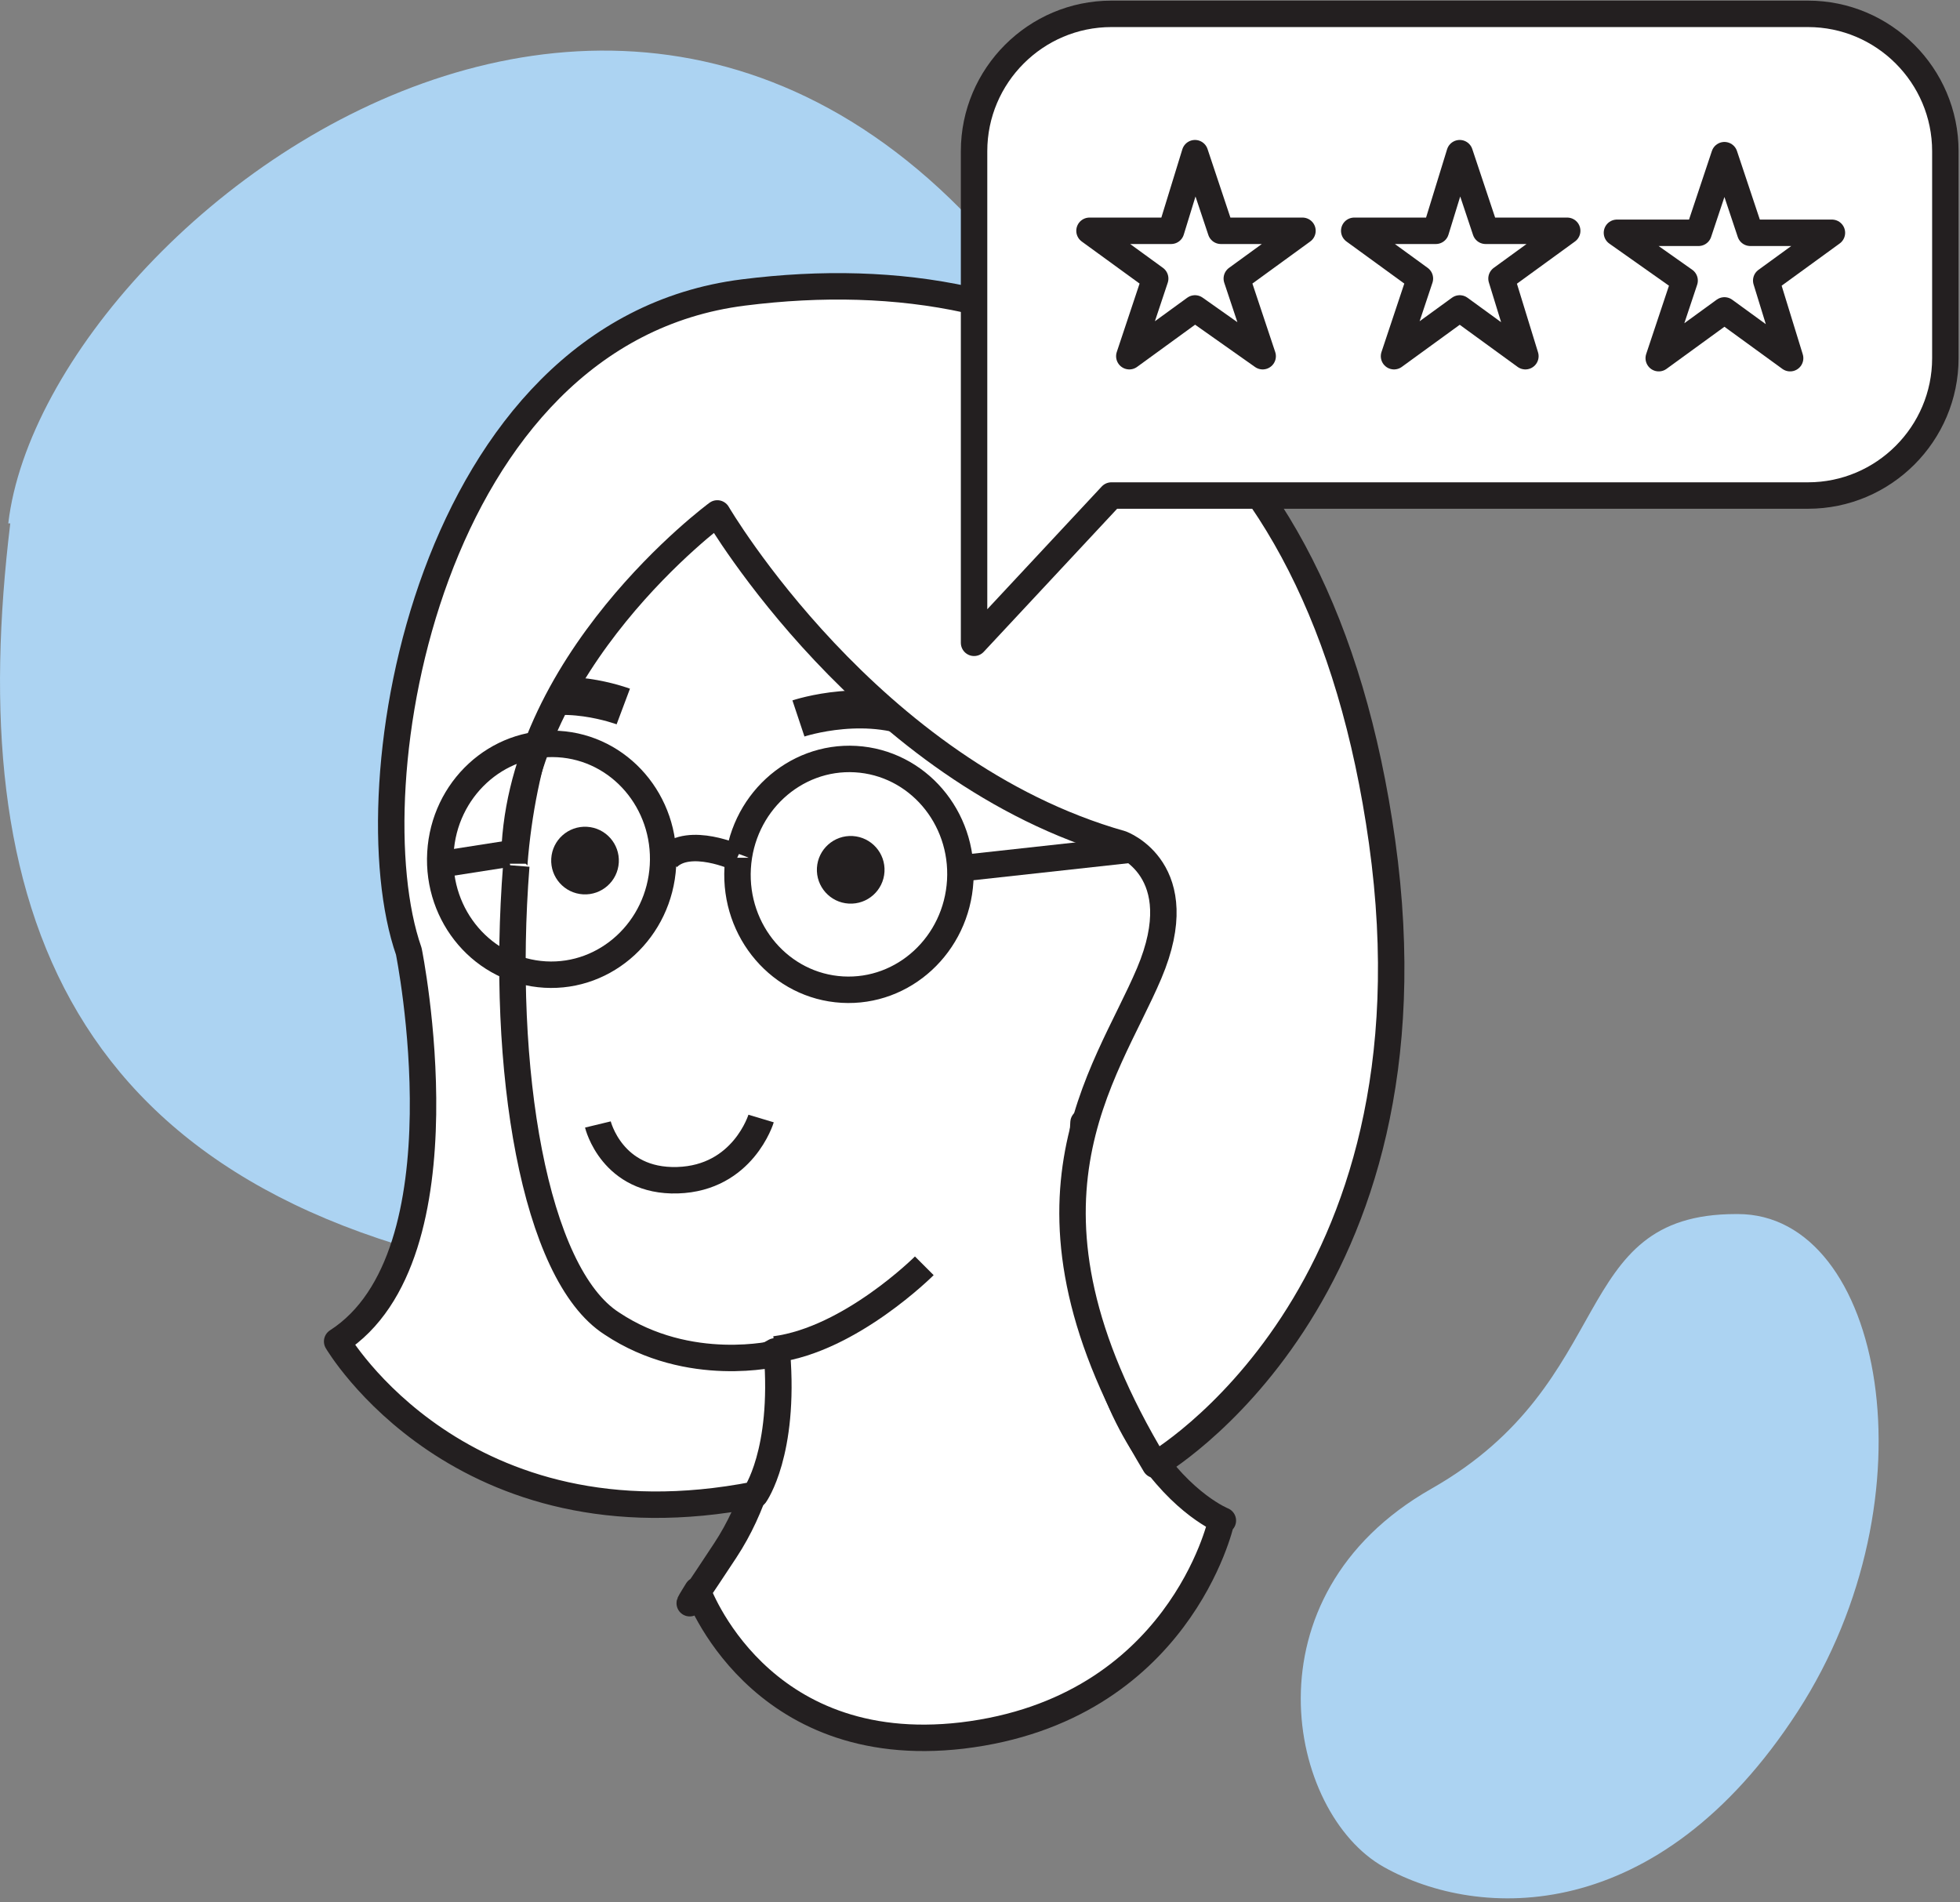 <?xml version="1.0" encoding="UTF-8"?>
<svg xmlns="http://www.w3.org/2000/svg" width="103.03" height="100" fill="none">
  <rect width="100%" height="100%" fill="#808080" stroke="none"/>
  <g style="fill: rgb(0, 0, 0);" xml:space="preserve">
    <path d="M0.435,27.512C2.423,10.563,39.774,-17.372,59.863,24.897C72.836,52.204,62.897,72.606,28.475,67.166C3.155,63.085,-1.867,47.391,0.540,27.512L0.435,27.512ZZ" style="fill-rule: nonzero; clip-rule: evenodd; stroke-linejoin: round; fill: rgb(172, 211, 242);" class="fills"></path>
    <path d="M64.281,79.930C64.281,79.930,55.807,76.582,56.957,59.005C56.957,59.005,62.503,59.528,63.967,53.355C65.432,47.077,61.875,43.206,58.422,44.671C58.422,44.671,55.597,27.826,44.716,26.362C33.835,24.897,27.871,34.627,27.034,45.403C26.197,56.075,27.558,68.735,31.638,71.455C35.718,74.071,40.740,71.037,40.740,71.037C40.740,71.037,41.159,76.896,38.125,81.499C35.091,86.103,36.660,83.592,36.660,83.592C36.660,83.592,39.799,92.485,50.575,91.230C61.979,89.869,64.177,80.035,64.177,80.035L64.281,79.930ZZ" style="fill-rule: nonzero; clip-rule: evenodd; stroke-linejoin: round; fill: rgb(255, 255, 255);" class="fills"></path>
    <g class="strokes" style="fill-rule: nonzero; clip-rule: evenodd; stroke-linejoin: round;">
      <path d="M64.281,79.930C64.281,79.930,55.807,76.582,56.957,59.005C56.957,59.005,62.503,59.528,63.967,53.355C65.432,47.077,61.875,43.206,58.422,44.671C58.422,44.671,55.597,27.826,44.716,26.362C33.835,24.897,27.871,34.627,27.034,45.403C26.197,56.075,27.558,68.735,31.638,71.455C35.718,74.071,40.740,71.037,40.740,71.037C40.740,71.037,41.159,76.896,38.125,81.499C35.091,86.103,36.660,83.592,36.660,83.592C36.660,83.592,39.799,92.485,50.575,91.230C61.979,89.869,64.177,80.035,64.177,80.035L64.281,79.930ZZ" style="fill: none; stroke-width: 1.39; stroke: rgb(35, 31, 32); stroke-opacity: 1;" class="stroke-shape"></path>
    </g>
    <path d="M44.277,52.020C41.046,51.834,38.584,48.970,38.777,45.624C38.970,42.278,41.745,39.717,44.976,39.903C48.206,40.090,50.668,42.953,50.476,46.299C50.282,49.645,47.508,52.206,44.277,52.020ZZ" style="fill-rule: nonzero; clip-rule: evenodd; stroke-linejoin: round; fill: rgb(255, 255, 255);" class="fills"></path>
    <g class="strokes" style="fill-rule: nonzero; clip-rule: evenodd; stroke-linejoin: round;">
      <path d="M44.277,52.020C41.046,51.834,38.584,48.970,38.777,45.624C38.970,42.278,41.745,39.717,44.976,39.903C48.206,40.090,50.668,42.953,50.476,46.299C50.282,49.645,47.508,52.206,44.277,52.020ZZ" style="fill: none; stroke-width: 1.39; stroke: rgb(35, 31, 32); stroke-opacity: 1;" class="stroke-shape"></path>
    </g>
    <path d="M44.616,47.498C43.636,47.442,42.887,46.601,42.943,45.620C43.000,44.640,43.841,43.891,44.822,43.947C45.802,44.004,46.551,44.845,46.494,45.825C46.438,46.805,45.598,47.555,44.616,47.498ZZ" style="fill-rule: nonzero; clip-rule: evenodd; stroke-linejoin: round; fill: rgb(35, 31, 32);" class="fills"></path>
    <path d="M32.764,37.138C32.764,37.138,29.416,35.883,27.115,37.138" style="fill-rule: nonzero; clip-rule: evenodd; stroke-linejoin: round; fill: none;" class="fills"></path>
    <g class="strokes" style="fill-rule: nonzero; clip-rule: evenodd; stroke-linejoin: round; fill: none;">
      <path d="M32.764,37.138C32.764,37.138,29.416,35.883,27.115,37.138" style="fill: none; stroke-width: 2; stroke: rgb(35, 31, 32); stroke-opacity: 1;" class="stroke-shape"></path>
    </g>
    <path d="M41.971,37.766C41.971,37.766,45.738,36.510,48.772,38.080" style="fill-rule: nonzero; clip-rule: evenodd; stroke-linejoin: round; fill: none;" class="fills"></path>
    <g class="strokes" style="fill-rule: nonzero; clip-rule: evenodd; stroke-linejoin: round; fill: none;">
      <path d="M41.971,37.766C41.971,37.766,45.738,36.510,48.772,38.080" style="fill: none; stroke-width: 2; stroke: rgb(35, 31, 32); stroke-opacity: 1;" class="stroke-shape"></path>
    </g>
    <path d="M27.638,45.403C27.638,34.836,38.310,26.989,38.310,26.989C38.310,26.989,46.261,40.591,59.549,44.357C59.549,44.357,63.315,45.717,61.013,51.158C58.712,56.598,53.062,63.295,61.327,77.001C61.327,77.001,76.603,68.212,73.255,44.253C70.011,21.130,56.201,13.283,39.670,15.376C23.139,17.468,19.058,41.323,22.093,50.007C22.093,50.007,25.336,66.015,18.326,70.514C18.326,70.514,24.813,81.604,40.297,78.570C40.297,78.570,41.867,76.373,41.448,71.141C41.448,71.141,36.845,72.292,32.764,69.572C28.684,66.956,26.905,56.180,27.742,45.508" style="fill-rule: nonzero; clip-rule: evenodd; stroke-linejoin: round; fill: rgb(255, 255, 255);" class="fills"></path>
    <path d="M27.034,45.403C27.034,34.836,37.706,26.989,37.706,26.989C37.706,26.989,45.658,40.591,58.945,44.357C58.945,44.357,62.712,45.717,60.410,51.158C58.108,56.598,52.458,63.295,60.724,77.001C60.724,77.001,75.999,68.212,72.651,44.253C69.408,21.130,55.597,13.283,39.066,15.376C22.535,17.468,18.455,41.323,21.489,50.007C21.489,50.007,24.733,66.015,17.723,70.514C17.723,70.514,24.209,81.604,39.694,78.570C39.694,78.570,41.264,76.373,40.845,71.141C40.845,71.141,36.241,72.292,32.161,69.572C28.081,66.956,26.302,56.180,27.139,45.508" style="fill-rule: nonzero; clip-rule: evenodd; stroke-linejoin: round; fill: none;" class="fills"></path>
    <g class="strokes" style="fill-rule: nonzero; clip-rule: evenodd; stroke-linejoin: round; fill: none;">
      <path d="M27.034,45.403C27.034,34.836,37.706,26.989,37.706,26.989C37.706,26.989,45.658,40.591,58.945,44.357C58.945,44.357,62.712,45.717,60.410,51.158C58.108,56.598,52.458,63.295,60.724,77.001C60.724,77.001,75.999,68.212,72.651,44.253C69.408,21.130,55.597,13.283,39.066,15.376C22.535,17.468,18.455,41.323,21.489,50.007C21.489,50.007,24.733,66.015,17.723,70.514C17.723,70.514,24.209,81.604,39.694,78.570C39.694,78.570,41.264,76.373,40.845,71.141C40.845,71.141,36.241,72.292,32.161,69.572C28.081,66.956,26.302,56.180,27.139,45.508" style="fill: none; stroke-width: 1.39; stroke: rgb(35, 31, 32); stroke-opacity: 1;" class="stroke-shape"></path>
    </g>
    <path d="M32.032,59.109C32.032,59.109,32.764,62.144,36.217,62.039C39.670,61.934,40.611,58.796,40.611,58.796" style="fill-rule: nonzero; clip-rule: evenodd; stroke-linejoin: round; fill: rgb(255, 255, 255);" class="fills"></path>
    <path d="M31.429,59.109C31.429,59.109,32.161,62.144,35.614,62.039C39.066,61.934,40.008,58.796,40.008,58.796" style="fill-rule: nonzero; clip-rule: evenodd; stroke-linejoin: round; fill: none;" class="fills"></path>
    <g class="strokes" style="fill-rule: nonzero; clip-rule: evenodd; stroke-linejoin: round; fill: none;">
      <path d="M31.429,59.109C31.429,59.109,32.161,62.144,35.614,62.039C39.066,61.934,40.008,58.796,40.008,58.796" style="fill: none; stroke-width: 1.39; stroke: rgb(35, 31, 32); stroke-opacity: 1;" class="stroke-shape"></path>
    </g>
    <path d="M28.651,51.228C25.420,51.042,22.958,48.178,23.151,44.832C23.343,41.487,26.119,38.925,29.350,39.111C32.580,39.298,35.042,42.161,34.850,45.507C34.656,48.853,31.882,51.414,28.651,51.228ZZ" style="fill-rule: nonzero; clip-rule: evenodd; stroke-linejoin: round; fill: none;" class="fills"></path>
    <g class="strokes" style="fill-rule: nonzero; clip-rule: evenodd; stroke-linejoin: round; fill: none;">
      <path d="M28.651,51.228C25.420,51.042,22.958,48.178,23.151,44.832C23.343,41.487,26.119,38.925,29.350,39.111C32.580,39.298,35.042,42.161,34.850,45.507C34.656,48.853,31.882,51.414,28.651,51.228ZZ" style="fill: none; stroke-width: 1.39; stroke: rgb(35, 31, 32); stroke-opacity: 1;" class="stroke-shape"></path>
    </g>
    <path d="M26.721,44.880L23.372,45.403" style="fill-rule: nonzero; clip-rule: evenodd; stroke-linejoin: round; fill: none;" class="fills"></path>
    <g class="strokes" style="fill-rule: nonzero; clip-rule: evenodd; stroke-linejoin: round; fill: none;">
      <path d="M26.721,44.880L23.372,45.403" style="fill: none; stroke-width: 1.39; stroke: rgb(35, 31, 32); stroke-opacity: 1;" class="stroke-shape"></path>
    </g>
    <path d="M49.191,66.538C49.191,66.538,45.320,70.409,41.344,70.932L49.191,66.538ZZ" style="fill-rule: nonzero; clip-rule: evenodd; stroke-linejoin: round; fill: rgb(255, 255, 255);" class="fills"></path>
    <path d="M48.587,66.538C48.587,66.538,44.716,70.409,40.740,70.932" style="fill-rule: nonzero; clip-rule: evenodd; stroke-linejoin: round; fill: none;" class="fills"></path>
    <g class="strokes" style="fill-rule: nonzero; clip-rule: evenodd; stroke-linejoin: round; fill: none;">
      <path d="M48.587,66.538C48.587,66.538,44.716,70.409,40.740,70.932" style="fill: none; stroke-width: 1.39; stroke: rgb(35, 31, 32); stroke-opacity: 1;" class="stroke-shape"></path>
    </g>
    <path d="M39.356,45.090C39.356,45.090,36.845,43.939,35.694,45.090L39.356,45.090ZZ" style="fill-rule: nonzero; clip-rule: evenodd; stroke-linejoin: round; fill: rgb(255, 255, 255);" class="fills"></path>
    <path d="M38.752,45.090C38.752,45.090,36.241,43.939,35.091,45.090" style="fill-rule: nonzero; clip-rule: evenodd; stroke-linejoin: round; fill: none;" class="fills"></path>
    <g class="strokes" style="fill-rule: nonzero; clip-rule: evenodd; stroke-linejoin: round; fill: none;">
      <path d="M38.752,45.090C38.752,45.090,36.241,43.939,35.091,45.090" style="fill: none; stroke-width: 1.39; stroke: rgb(35, 31, 32); stroke-opacity: 1;" class="stroke-shape"></path>
    </g>
    <path d="M30.650,47.012C29.670,46.955,28.920,46.115,28.977,45.134C29.033,44.153,29.875,43.404,30.855,43.461C31.835,43.517,32.584,44.358,32.528,45.339C32.471,46.319,31.630,47.068,30.650,47.012ZZ" style="fill-rule: nonzero; clip-rule: evenodd; stroke-linejoin: round; fill: rgb(35, 31, 32);" class="fills"></path>
    <path d="M59.364,44.671L50.784,45.613" style="fill-rule: nonzero; clip-rule: evenodd; stroke-linejoin: round; fill: none;" class="fills"></path>
    <g class="strokes" style="fill-rule: nonzero; clip-rule: evenodd; stroke-linejoin: round; fill: none;">
      <path d="M59.364,44.671L50.784,45.613" style="fill: none; stroke-width: 1.39; stroke: rgb(35, 31, 32); stroke-opacity: 1;" class="stroke-shape"></path>
    </g>
    <path d="M58.422,0.728L95.041,0.728C99.017,0.728,102.260,3.972,102.260,7.947L102.260,18.828C102.260,22.804,99.017,26.048,95.041,26.048L58.422,26.048L51.203,33.790L51.203,7.947C51.203,3.972,54.446,0.728,58.422,0.728ZZ" style="fill-rule: nonzero; clip-rule: evenodd; stroke-linejoin: round; fill: rgb(255, 255, 255);" class="fills"></path>
    <g class="strokes" style="fill-rule: nonzero; clip-rule: evenodd; stroke-linejoin: round;">
      <path d="M58.422,0.728L95.041,0.728C99.017,0.728,102.260,3.972,102.260,7.947L102.260,18.828C102.260,22.804,99.017,26.048,95.041,26.048L58.422,26.048L51.203,33.790L51.203,7.947C51.203,3.972,54.446,0.728,58.422,0.728ZZ" style="fill: none; stroke-width: 1.39; stroke: rgb(35, 31, 32); stroke-opacity: 1;" class="stroke-shape"></path>
    </g>
    <path d="M62.816,8.052L61.561,12.132L57.271,12.132L60.724,14.643L59.364,18.724L62.816,16.213L66.374,18.724L65.014,14.643L68.466,12.132L64.177,12.132L62.816,8.052ZZ" style="fill-rule: nonzero; clip-rule: evenodd; stroke-linejoin: round; fill: rgb(255, 255, 255);" class="fills"></path>
    <g class="strokes" style="fill-rule: nonzero; clip-rule: evenodd; stroke-linejoin: round;">
      <path d="M62.816,8.052L61.561,12.132L57.271,12.132L60.724,14.643L59.364,18.724L62.816,16.213L66.374,18.724L65.014,14.643L68.466,12.132L64.177,12.132L62.816,8.052ZZ" style="fill: none; stroke-width: 1.39; stroke: rgb(35, 31, 32); stroke-opacity: 1;" class="stroke-shape"></path>
    </g>
    <path d="M76.732,8.052L75.476,12.132L71.187,12.132L74.639,14.643L73.279,18.724L76.732,16.213L80.184,18.724L78.929,14.643L82.382,12.132L78.092,12.132L76.732,8.052ZZ" style="fill-rule: nonzero; clip-rule: evenodd; stroke-linejoin: round; fill: rgb(255, 255, 255);" class="fills"></path>
    <g class="strokes" style="fill-rule: nonzero; clip-rule: evenodd; stroke-linejoin: round;">
      <path d="M76.732,8.052L75.476,12.132L71.187,12.132L74.639,14.643L73.279,18.724L76.732,16.213L80.184,18.724L78.929,14.643L82.382,12.132L78.092,12.132L76.732,8.052ZZ" style="fill: none; stroke-width: 1.39; stroke: rgb(35, 31, 32); stroke-opacity: 1;" class="stroke-shape"></path>
    </g>
    <path d="M90.647,8.157L89.287,12.237L84.997,12.237L88.554,14.748L87.194,18.828L90.647,16.317L94.100,18.828L92.844,14.748L96.297,12.237L92.007,12.237L90.647,8.157ZZ" style="fill-rule: nonzero; clip-rule: evenodd; stroke-linejoin: round; fill: rgb(255, 255, 255);" class="fills"></path>
    <g class="strokes" style="fill-rule: nonzero; clip-rule: evenodd; stroke-linejoin: round;">
      <path d="M90.647,8.157L89.287,12.237L84.997,12.237L88.554,14.748L87.194,18.828L90.647,16.317L94.100,18.828L92.844,14.748L96.297,12.237L92.007,12.237L90.647,8.157ZZ" style="fill: none; stroke-width: 1.39; stroke: rgb(35, 31, 32); stroke-opacity: 1;" class="stroke-shape"></path>
    </g>
    <path d="M91.355,63.818C98.993,63.818,101.818,78.675,94.494,89.974C87.170,101.274,77.754,100.960,72.732,98.135C67.709,95.310,65.303,83.906,75.243,78.256C85.182,72.606,82.357,63.818,91.250,63.818L91.355,63.818ZZ" style="fill-rule: nonzero; clip-rule: evenodd; stroke-linejoin: round; fill: rgb(172, 211, 242);" class="fills"></path>
  </g>
</svg>
